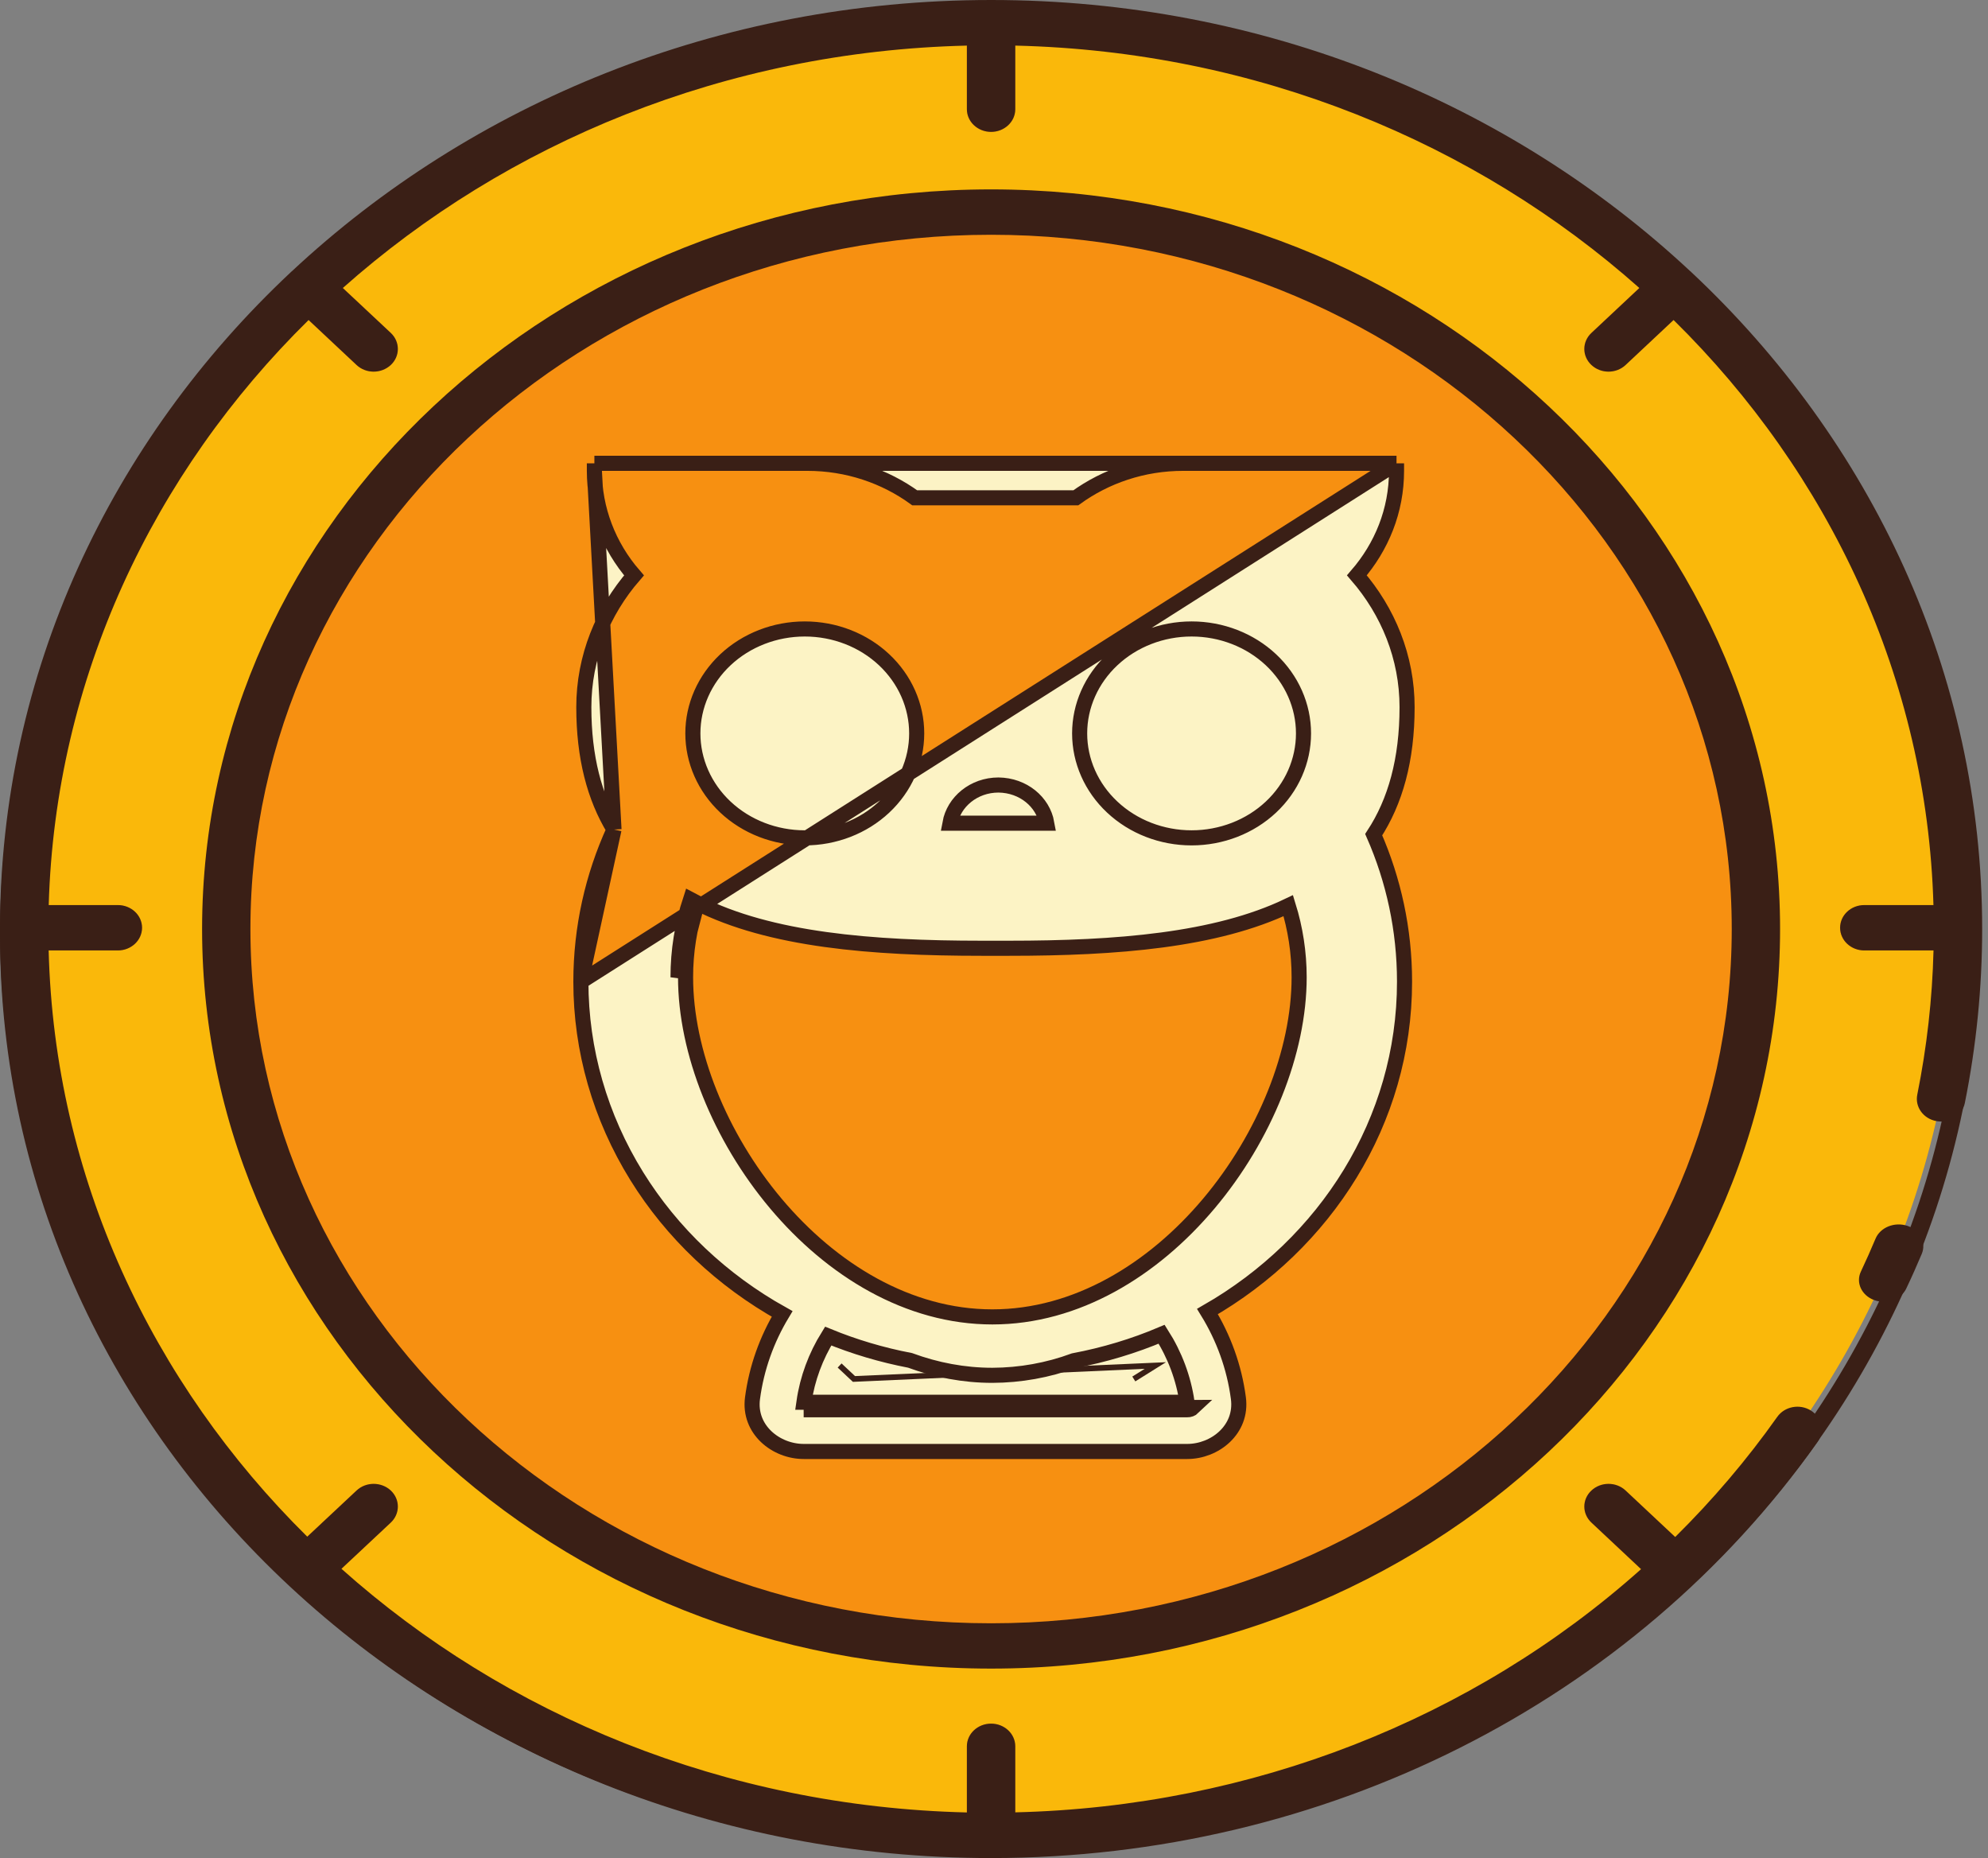 <svg width="61" height="57" viewBox="0 0 61 57" fill="none" xmlns="http://www.w3.org/2000/svg">
<rect x="0" y="0" width="61" height="57" fill="#808080" stroke="none"/>
<path d="M60.076 28.5C60.076 43.856 46.794 56.305 30.407 56.305C14.023 56.305 0.74 43.856 0.74 28.5C0.74 13.144 14.023 0.694 30.407 0.694C46.794 0.694 60.076 13.144 60.076 28.5Z" fill="#FAB80A"/>
<path d="M53.879 28.5C53.879 40.647 43.372 50.494 30.411 50.494C17.45 50.494 6.943 40.647 6.943 28.5C6.943 16.354 17.45 6.507 30.411 6.507C43.372 6.507 53.879 16.354 53.879 28.5Z" fill="#F79011"/>
<path d="M27.938 39.105C27.529 39.105 27.196 39.416 27.196 39.8V42.795C27.196 43.179 27.529 43.49 27.938 43.49C28.348 43.49 28.68 43.179 28.68 42.795V39.8C28.68 39.416 28.348 39.105 27.938 39.105Z" fill="#F79011"/>
<path d="M32.882 39.105C32.472 39.105 32.14 39.416 32.14 39.8V42.795C32.14 43.179 32.472 43.49 32.882 43.49C33.291 43.49 33.624 43.179 33.624 42.795V39.8C33.624 39.416 33.291 39.105 32.882 39.105Z" fill="#F79011"/>
<path d="M32.347 35.808H28.477V34.276C28.477 33.275 29.343 32.463 30.412 32.463C31.48 32.463 32.347 33.275 32.347 34.276V35.808Z" fill="#F79011"/>
<path d="M9.984 8.335C9.624 8.654 9.273 8.981 8.932 9.316L8.933 9.319L10.938 11.197C11.082 11.333 11.272 11.402 11.463 11.402C11.652 11.402 11.843 11.333 11.989 11.197C12.277 10.925 12.277 10.486 11.989 10.214L9.984 8.335ZM10.938 45.726L8.933 47.603C8.92 47.617 8.909 47.633 8.896 47.647C9.233 47.98 9.581 48.306 9.935 48.624C9.951 48.611 9.967 48.601 9.984 48.587L11.989 46.709C12.277 46.437 12.277 45.997 11.989 45.726C11.697 45.453 11.228 45.453 10.938 45.726ZM30.407 52.876C29.998 52.876 29.666 53.188 29.666 53.572V56.227C29.666 56.251 29.671 56.273 29.673 56.297C29.917 56.302 30.162 56.305 30.407 56.305C30.654 56.305 30.898 56.302 31.142 56.297C31.145 56.273 31.15 56.251 31.15 56.227V53.572C31.15 53.188 30.819 52.876 30.407 52.876ZM49.878 45.726C49.589 45.453 49.118 45.453 48.828 45.726C48.54 45.997 48.54 46.437 48.828 46.709L50.831 48.587C50.849 48.601 50.865 48.611 50.882 48.624C51.236 48.306 51.582 47.98 51.92 47.647C51.906 47.633 51.896 47.617 51.882 47.603L49.878 45.726ZM60.067 27.769C60.055 27.769 60.046 27.766 60.034 27.766H57.202C56.791 27.766 56.46 28.077 56.46 28.461C56.46 28.846 56.791 29.157 57.202 29.157H60.034C60.047 29.157 60.057 29.154 60.067 29.154C60.073 28.937 60.076 28.718 60.076 28.5C60.076 28.256 60.073 28.012 60.067 27.769ZM3.614 27.766H0.782C0.771 27.766 0.761 27.769 0.75 27.769C0.743 28.012 0.74 28.256 0.74 28.5C0.74 28.718 0.743 28.937 0.748 29.154C0.76 29.154 0.769 29.157 0.782 29.157H3.614C4.024 29.157 4.357 28.846 4.357 28.461C4.357 28.077 4.024 27.766 3.614 27.766ZM29.666 0.703V3.351C29.666 3.735 29.998 4.046 30.407 4.046C30.819 4.046 31.15 3.735 31.15 3.351V0.703C30.904 0.699 30.657 0.694 30.407 0.694C30.16 0.694 29.912 0.699 29.666 0.703ZM49.354 11.402C49.543 11.402 49.734 11.333 49.878 11.197L51.882 9.319C51.883 9.318 51.883 9.318 51.885 9.316C51.543 8.981 51.192 8.654 50.833 8.335H50.831L48.828 10.214C48.54 10.486 48.54 10.925 48.828 11.197C48.974 11.333 49.164 11.402 49.354 11.402Z" fill="#F79011"/>
<path d="M58.522 37.604C58.131 37.476 57.694 37.652 57.549 37.999C57.408 38.335 57.257 38.675 57.1 39.007C56.938 39.347 57.12 39.739 57.505 39.882C57.6 39.918 57.7 39.935 57.797 39.935C58.093 39.935 58.374 39.78 58.494 39.524C58.661 39.174 58.819 38.818 58.968 38.464C59.113 38.118 58.913 37.733 58.522 37.604Z" fill="#3A1F16"/>
<path d="M51.899 8.351C51.892 8.347 51.889 8.341 51.886 8.336C51.878 8.33 51.871 8.325 51.863 8.319C46.36 3.18 38.775 0 30.411 0C22.046 0 14.461 3.18 8.958 8.319C8.951 8.325 8.943 8.33 8.937 8.336C8.932 8.341 8.927 8.347 8.922 8.351C3.414 13.513 0 20.64 0 28.5C0 44.215 13.641 57 30.411 57C40.633 57 50.114 52.228 55.771 44.234C55.998 43.914 55.904 43.482 55.563 43.27C55.222 43.057 54.76 43.145 54.534 43.465C53.596 44.791 52.546 46.02 51.402 47.151L49.88 45.725C49.591 45.453 49.122 45.453 48.832 45.725C48.541 45.997 48.541 46.436 48.832 46.709L50.355 48.137C45.21 52.733 38.399 55.425 31.153 55.598V53.571C31.153 53.188 30.82 52.876 30.411 52.876C30.001 52.876 29.668 53.188 29.668 53.571V55.601C22.242 55.424 15.501 52.612 10.477 48.126L11.991 46.709C12.28 46.436 12.28 45.997 11.991 45.725C11.699 45.453 11.23 45.453 10.941 45.725L9.428 47.141C4.657 42.427 1.67 36.112 1.493 29.157H3.617C4.026 29.157 4.359 28.845 4.359 28.46C4.359 28.077 4.026 27.765 3.617 27.765H1.495C1.694 20.821 4.692 14.518 9.469 9.817L10.941 11.197C11.085 11.332 11.275 11.401 11.465 11.401C11.655 11.401 11.845 11.332 11.991 11.197C12.28 10.926 12.28 10.485 11.991 10.213L10.519 8.835C15.54 4.373 22.263 1.574 29.668 1.399V3.351C29.668 3.734 30.001 4.046 30.411 4.046C30.82 4.046 31.153 3.734 31.153 3.351V1.399C38.558 1.574 45.281 4.373 50.302 8.835L48.832 10.213C48.541 10.485 48.541 10.926 48.832 11.197C48.976 11.332 49.166 11.401 49.356 11.401C49.546 11.401 49.736 11.332 49.88 11.197L51.352 9.817C56.129 14.518 59.128 20.821 59.326 27.765H57.204C56.793 27.765 56.462 28.077 56.462 28.46C56.462 28.845 56.793 29.157 57.204 29.157H59.328C59.291 30.644 59.123 32.13 58.83 33.58C58.753 33.958 59.018 34.322 59.42 34.393C59.823 34.465 60.211 34.217 60.289 33.839C60.641 32.091 60.821 30.294 60.821 28.5C60.821 20.64 57.408 13.513 51.899 8.351Z" fill="#3A1F16"/>
<path d="M30.41 49.798C17.879 49.798 7.684 40.243 7.684 28.499C7.684 16.755 17.879 7.202 30.41 7.202C42.941 7.202 53.137 16.755 53.137 28.499C53.137 40.243 42.941 49.798 30.41 49.798ZM30.41 5.81C17.061 5.81 6.201 15.989 6.201 28.499C6.201 41.01 17.061 51.188 30.41 51.188C43.76 51.188 54.62 41.01 54.62 28.499C54.62 15.989 43.76 5.81 30.41 5.81Z" fill="#3A1F16"/>
<path d="M60.493 28.684C60.493 44.125 47.033 56.677 30.385 56.677C13.738 56.677 0.278 44.125 0.278 28.684C0.278 13.242 13.738 0.691 30.385 0.691C47.033 0.691 60.493 13.242 60.493 28.684Z" stroke="#3A1F16" stroke-width="0.556"/>
<path d="M24.693 24.615C25.292 24.615 25.866 24.392 26.289 23.995C26.713 23.599 26.951 23.061 26.951 22.499C26.951 21.938 26.713 21.4 26.289 21.003C25.866 20.607 25.292 20.384 24.693 20.384C24.094 20.384 23.52 20.607 23.097 21.003C22.673 21.4 22.436 21.938 22.436 22.499C22.436 23.061 22.673 23.599 23.097 23.995C23.52 24.392 24.094 24.615 24.693 24.615ZM38.819 22.499C38.819 23.061 38.581 23.599 38.158 23.995C37.735 24.392 37.161 24.615 36.562 24.615C35.963 24.615 35.389 24.392 34.965 23.995C34.542 23.599 34.304 23.061 34.304 22.499C34.304 21.938 34.542 21.4 34.965 21.003C35.389 20.607 35.963 20.384 36.562 20.384C37.161 20.384 37.735 20.607 38.158 21.003C38.581 21.4 38.819 21.938 38.819 22.499Z" fill="#F79011"/>
<path d="M42.851 14.213V14.445C42.851 15.67 42.392 16.776 41.635 17.65C42.593 18.756 43.175 20.163 43.175 21.693C43.175 23.308 42.815 24.592 42.151 25.605C42.761 26.995 43.097 28.518 43.097 30.114C43.097 34.403 40.671 38.154 37.05 40.234C37.542 41.034 37.873 41.934 37.999 42.893C38.126 43.857 37.277 44.527 36.429 44.527H24.66C23.812 44.527 22.963 43.857 23.09 42.893C23.213 41.962 23.529 41.089 23.999 40.307C22.156 39.279 20.62 37.825 19.539 36.082C18.415 34.271 17.823 32.212 17.824 30.114L42.851 14.213ZM42.851 14.213H42.62ZM42.851 14.213H42.62ZM42.62 14.213H36.306C35.065 14.213 33.923 14.61 33.011 15.271H28.067C27.155 14.61 26.013 14.213 24.772 14.213H18.469H18.238M42.62 14.213H18.238ZM18.238 14.213L18.238 14.445ZM18.238 14.213L18.238 14.445ZM18.238 14.445C18.239 15.617 18.671 16.749 19.454 17.651C18.496 18.756 17.914 20.164 17.914 21.693C17.914 23.226 18.238 24.461 18.84 25.448M18.238 14.445L18.84 25.448ZM21.395 27.703C21.325 27.667 21.256 27.631 21.187 27.594C20.933 28.366 20.804 29.171 20.805 29.98L21.395 27.703ZM21.395 27.703C21.157 28.441 21.035 29.208 21.036 29.98C21.036 32.267 22.089 34.879 23.805 36.92C25.521 38.96 27.873 40.399 30.45 40.399C33.026 40.399 35.378 38.96 37.094 36.92C38.811 34.879 39.863 32.267 39.863 29.98C39.863 29.22 39.747 28.484 39.53 27.784C37.306 28.849 34.261 29.09 30.964 29.09H30.125C26.748 29.09 23.634 28.838 21.395 27.703ZM18.84 25.448C18.186 26.881 17.824 28.458 17.824 30.114L18.84 25.448ZM24.66 43.248H36.429C36.463 43.249 36.497 43.243 36.529 43.231C36.561 43.219 36.59 43.201 36.614 43.178L24.66 43.248ZM36.423 43.017H24.668C24.772 42.287 25.031 41.601 25.412 40.987C26.211 41.315 27.052 41.566 27.925 41.733C28.729 42.028 29.576 42.191 30.45 42.191C31.305 42.188 32.154 42.036 32.95 41.742C33.889 41.565 34.792 41.292 35.644 40.931C36.051 41.571 36.316 42.28 36.423 43.017ZM27.128 24.76C26.485 25.363 25.61 25.703 24.694 25.703C23.779 25.703 22.903 25.363 22.26 24.76C21.618 24.158 21.26 23.344 21.26 22.499C21.26 21.655 21.618 20.841 22.26 20.239C22.903 19.636 23.779 19.295 24.694 19.295C25.61 19.295 26.485 19.636 27.128 20.239C27.77 20.841 28.128 21.655 28.128 22.499C28.128 23.344 27.77 24.158 27.128 24.76ZM38.997 24.76C38.354 25.363 37.478 25.703 36.563 25.703C35.647 25.703 34.772 25.363 34.129 24.76C33.486 24.158 33.128 23.344 33.128 22.499C33.128 21.655 33.486 20.841 34.129 20.239C34.772 19.636 35.647 19.295 36.563 19.295C37.478 19.295 38.354 19.636 38.997 20.239C39.639 20.841 39.997 21.655 39.997 22.499C39.997 23.344 39.639 24.158 38.997 24.76ZM30.638 24.082C31.4 24.091 32.003 24.601 32.12 25.253H29.148C29.267 24.599 29.879 24.082 30.638 24.082Z" fill="#FCF3C5"/>
<path d="M42.851 14.213V14.445C42.851 15.67 42.392 16.776 41.635 17.65C42.593 18.756 43.175 20.163 43.175 21.693C43.175 23.308 42.815 24.592 42.151 25.605C42.761 26.995 43.097 28.518 43.097 30.114C43.097 34.403 40.671 38.154 37.05 40.234C37.542 41.034 37.873 41.934 37.999 42.893C38.126 43.857 37.277 44.527 36.429 44.527H24.66C23.812 44.527 22.963 43.857 23.09 42.893C23.213 41.962 23.529 41.089 23.999 40.307C22.156 39.279 20.62 37.825 19.539 36.082C18.415 34.271 17.823 32.212 17.824 30.114M42.851 14.213L17.824 30.114M42.851 14.213H42.62M17.824 30.114C17.824 28.458 18.186 26.881 18.84 25.448M17.824 30.114L18.84 25.448M42.62 14.213H36.306C35.065 14.213 33.923 14.61 33.011 15.271H28.067C27.155 14.61 26.013 14.213 24.772 14.213H18.469H18.238M42.62 14.213H18.238M18.238 14.213L18.238 14.445M18.238 14.445C18.239 15.617 18.671 16.749 19.454 17.651C18.496 18.756 17.914 20.164 17.914 21.693C17.914 23.226 18.238 24.461 18.84 25.448M18.238 14.445L18.84 25.448M21.395 27.703C21.325 27.667 21.256 27.631 21.187 27.594C20.933 28.366 20.804 29.171 20.805 29.98L21.395 27.703ZM21.395 27.703C21.157 28.441 21.035 29.208 21.036 29.98C21.036 32.267 22.089 34.879 23.805 36.92C25.521 38.96 27.873 40.399 30.45 40.399C33.026 40.399 35.378 38.96 37.094 36.92C38.811 34.879 39.863 32.267 39.863 29.98C39.863 29.22 39.747 28.484 39.53 27.784C37.306 28.849 34.261 29.09 30.964 29.09H30.125C26.748 29.09 23.634 28.838 21.395 27.703ZM24.66 43.248H36.429C36.463 43.249 36.497 43.243 36.529 43.231C36.561 43.219 36.59 43.201 36.614 43.178L24.66 43.248ZM36.423 43.017H24.668C24.772 42.287 25.031 41.601 25.412 40.987C26.211 41.315 27.052 41.566 27.925 41.733C28.729 42.028 29.576 42.191 30.45 42.191C31.305 42.188 32.154 42.036 32.95 41.742C33.889 41.565 34.792 41.292 35.644 40.931C36.051 41.571 36.316 42.28 36.423 43.017ZM27.128 24.76C26.485 25.363 25.61 25.703 24.694 25.703C23.779 25.703 22.903 25.363 22.26 24.76C21.618 24.158 21.26 23.344 21.26 22.499C21.26 21.655 21.618 20.841 22.26 20.239C22.903 19.636 23.779 19.295 24.694 19.295C25.61 19.295 26.485 19.636 27.128 20.239C27.77 20.841 28.128 21.655 28.128 22.499C28.128 23.344 27.77 24.158 27.128 24.76ZM38.997 24.76C38.354 25.363 37.478 25.703 36.563 25.703C35.647 25.703 34.772 25.363 34.129 24.76C33.486 24.158 33.128 23.344 33.128 22.499C33.128 21.655 33.486 20.841 34.129 20.239C34.772 19.636 35.647 19.295 36.563 19.295C37.478 19.295 38.354 19.636 38.997 20.239C39.639 20.841 39.997 21.655 39.997 22.499C39.997 23.344 39.639 24.158 38.997 24.76ZM30.638 24.082C31.4 24.091 32.003 24.601 32.12 25.253H29.148C29.267 24.599 29.879 24.082 30.638 24.082Z" stroke="#3A1F16" stroke-width="0.463"/>
<path d="M34.79 42.303L35.451 41.89L26.203 42.303L25.763 41.89" stroke="#3A1F16" stroke-width="0.174"/>
</svg>
